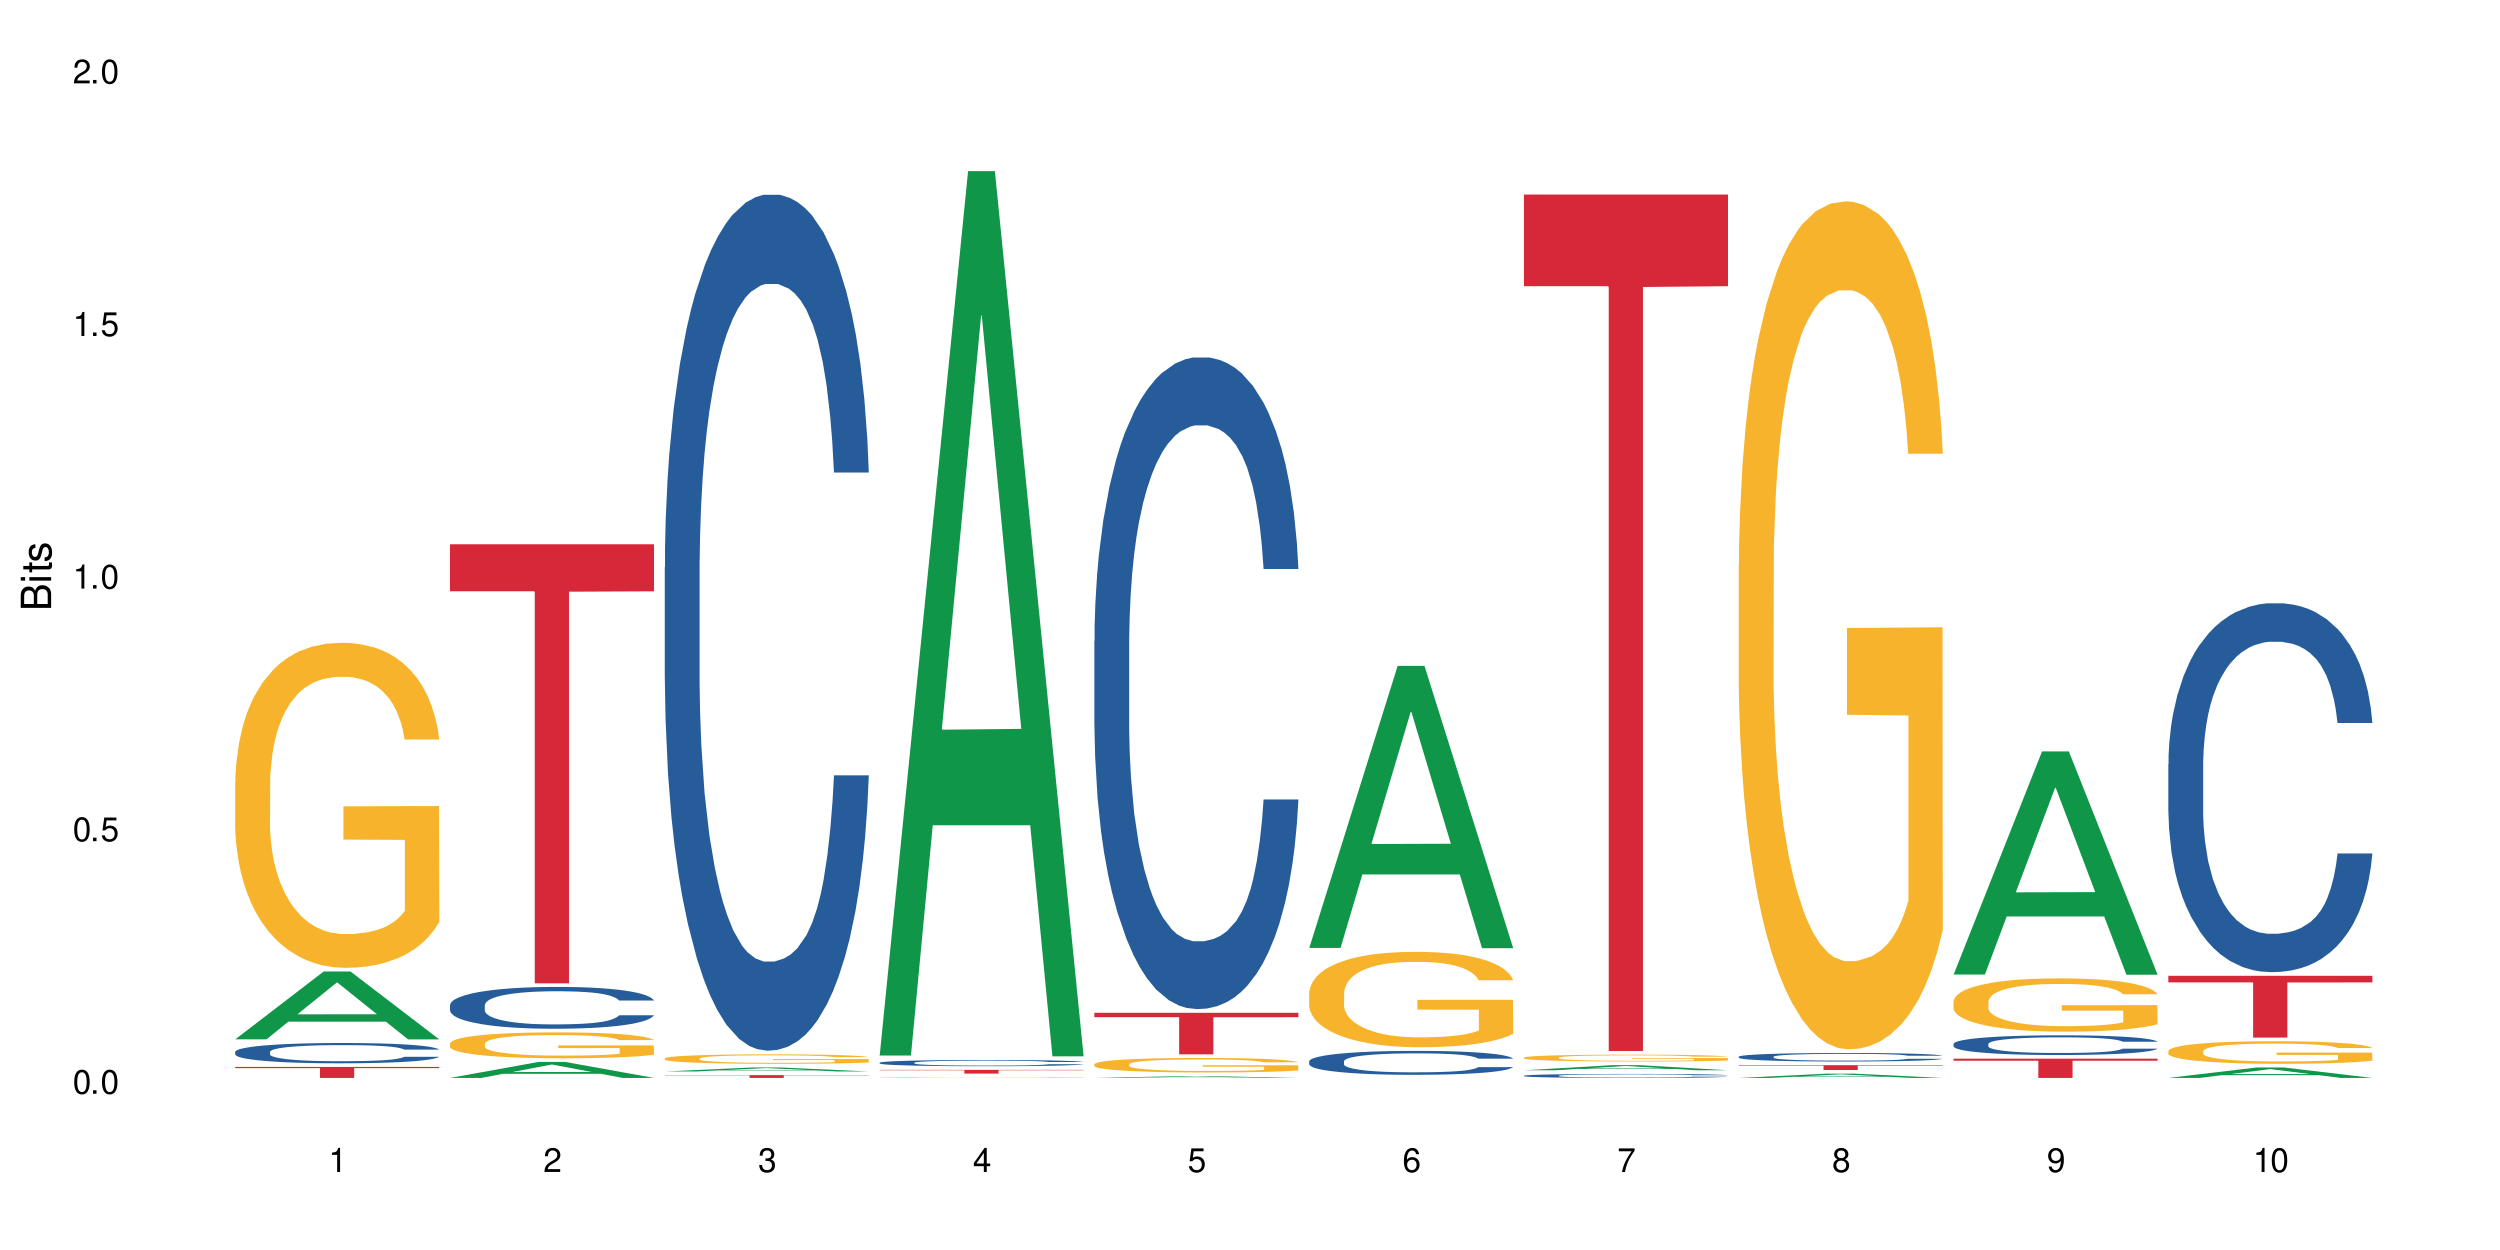 <?xml version="1.0" encoding="UTF-8"?>
<svg xmlns="http://www.w3.org/2000/svg" xmlns:xlink="http://www.w3.org/1999/xlink" width="720" height="360" viewBox="0 0 720 360">
<defs>
<g>
<g id="glyph-0-0">
</g>
<g id="glyph-0-1">
<path d="M 2.641 -6.938 C 2 -6.938 1.422 -6.656 1.078 -6.172 C 0.641 -5.562 0.406 -4.641 0.406 -3.359 C 0.406 -1.016 1.188 0.219 2.641 0.219 C 4.078 0.219 4.859 -1.016 4.859 -3.297 C 4.859 -4.641 4.656 -5.547 4.203 -6.172 C 3.844 -6.656 3.281 -6.938 2.641 -6.938 Z M 2.641 -6.188 C 3.547 -6.188 4 -5.25 4 -3.375 C 4 -1.406 3.562 -0.484 2.625 -0.484 C 1.734 -0.484 1.281 -1.438 1.281 -3.344 C 1.281 -5.25 1.734 -6.188 2.641 -6.188 Z M 2.641 -6.188 "/>
</g>
<g id="glyph-0-2">
<path d="M 1.828 -1 L 0.828 -1 L 0.828 0 L 1.828 0 Z M 1.828 -1 "/>
</g>
<g id="glyph-0-3">
<path d="M 4.562 -6.797 L 1.062 -6.797 L 0.547 -3.094 L 1.328 -3.094 C 1.719 -3.562 2.047 -3.734 2.578 -3.734 C 3.484 -3.734 4.062 -3.109 4.062 -2.094 C 4.062 -1.125 3.484 -0.531 2.578 -0.531 C 1.828 -0.531 1.375 -0.906 1.188 -1.672 L 0.328 -1.672 C 0.453 -1.109 0.547 -0.844 0.75 -0.594 C 1.125 -0.078 1.828 0.219 2.594 0.219 C 3.969 0.219 4.922 -0.781 4.922 -2.219 C 4.922 -3.562 4.031 -4.484 2.719 -4.484 C 2.25 -4.484 1.859 -4.359 1.469 -4.062 L 1.734 -5.969 L 4.562 -5.969 Z M 4.562 -6.797 "/>
</g>
<g id="glyph-0-4">
<path d="M 2.484 -4.938 L 2.484 0 L 3.328 0 L 3.328 -6.938 L 2.766 -6.938 C 2.469 -5.875 2.281 -5.734 0.984 -5.562 L 0.984 -4.938 Z M 2.484 -4.938 "/>
</g>
<g id="glyph-0-5">
<path d="M 4.859 -0.828 L 1.281 -0.828 C 1.359 -1.406 1.672 -1.781 2.5 -2.281 L 3.469 -2.828 C 4.406 -3.344 4.906 -4.062 4.906 -4.906 C 4.906 -5.484 4.672 -6.031 4.266 -6.406 C 3.859 -6.766 3.375 -6.938 2.719 -6.938 C 1.859 -6.938 1.219 -6.625 0.844 -6.031 C 0.609 -5.672 0.5 -5.234 0.484 -4.531 L 1.328 -4.531 C 1.359 -5.016 1.406 -5.281 1.531 -5.516 C 1.75 -5.938 2.188 -6.203 2.703 -6.203 C 3.469 -6.203 4.031 -5.641 4.031 -4.891 C 4.031 -4.344 3.719 -3.859 3.125 -3.516 L 2.234 -3 C 0.812 -2.172 0.406 -1.531 0.328 -0.016 L 4.859 -0.016 Z M 4.859 -0.828 "/>
</g>
<g id="glyph-0-6">
<path d="M 2.125 -3.188 L 2.578 -3.188 C 3.5 -3.188 3.984 -2.766 3.984 -1.922 C 3.984 -1.062 3.469 -0.531 2.594 -0.531 C 1.656 -0.531 1.203 -1 1.156 -2.016 L 0.312 -2.016 C 0.344 -1.453 0.438 -1.094 0.609 -0.781 C 0.953 -0.109 1.625 0.219 2.547 0.219 C 3.953 0.219 4.859 -0.625 4.859 -1.938 C 4.859 -2.828 4.516 -3.297 3.703 -3.594 C 4.344 -3.844 4.656 -4.328 4.656 -5.031 C 4.656 -6.219 3.875 -6.938 2.578 -6.938 C 1.203 -6.938 0.484 -6.172 0.453 -4.703 L 1.297 -4.703 C 1.312 -5.125 1.344 -5.359 1.453 -5.578 C 1.641 -5.969 2.062 -6.203 2.594 -6.203 C 3.344 -6.203 3.797 -5.75 3.797 -5 C 3.797 -4.516 3.609 -4.219 3.25 -4.047 C 3.016 -3.953 2.703 -3.922 2.125 -3.906 Z M 2.125 -3.188 "/>
</g>
<g id="glyph-0-7">
<path d="M 3.141 -1.672 L 3.141 0 L 3.984 0 L 3.984 -1.672 L 4.984 -1.672 L 4.984 -2.438 L 3.984 -2.438 L 3.984 -6.938 L 3.359 -6.938 L 0.266 -2.578 L 0.266 -1.672 Z M 3.141 -2.438 L 1 -2.438 L 3.141 -5.5 Z M 3.141 -2.438 "/>
</g>
<g id="glyph-0-8">
<path d="M 4.781 -5.125 C 4.609 -6.266 3.891 -6.938 2.844 -6.938 C 2.094 -6.938 1.422 -6.578 1.031 -5.953 C 0.594 -5.266 0.406 -4.422 0.406 -3.172 C 0.406 -2 0.578 -1.25 0.984 -0.641 C 1.359 -0.078 1.953 0.219 2.703 0.219 C 3.984 0.219 4.922 -0.75 4.922 -2.094 C 4.922 -3.375 4.062 -4.281 2.844 -4.281 C 2.172 -4.281 1.641 -4.031 1.281 -3.516 C 1.281 -5.234 1.828 -6.188 2.797 -6.188 C 3.391 -6.188 3.797 -5.797 3.938 -5.125 Z M 2.734 -3.531 C 3.547 -3.531 4.062 -2.953 4.062 -2.031 C 4.062 -1.156 3.484 -0.531 2.703 -0.531 C 1.922 -0.531 1.328 -1.188 1.328 -2.078 C 1.328 -2.938 1.906 -3.531 2.734 -3.531 Z M 2.734 -3.531 "/>
</g>
<g id="glyph-0-9">
<path d="M 4.984 -6.797 L 0.438 -6.797 L 0.438 -5.969 L 4.109 -5.969 C 2.5 -3.656 1.828 -2.234 1.328 0 L 2.219 0 C 2.594 -2.172 3.453 -4.047 4.984 -6.094 Z M 4.984 -6.797 "/>
</g>
<g id="glyph-0-10">
<path d="M 3.75 -3.656 C 4.469 -4.094 4.688 -4.438 4.688 -5.078 C 4.688 -6.172 3.844 -6.938 2.641 -6.938 C 1.438 -6.938 0.594 -6.172 0.594 -5.094 C 0.594 -4.438 0.812 -4.094 1.516 -3.656 C 0.734 -3.266 0.359 -2.703 0.359 -1.922 C 0.359 -0.656 1.281 0.219 2.641 0.219 C 3.984 0.219 4.922 -0.656 4.922 -1.922 C 4.922 -2.703 4.531 -3.266 3.75 -3.656 Z M 2.641 -6.188 C 3.359 -6.188 3.812 -5.75 3.812 -5.062 C 3.812 -4.406 3.344 -3.984 2.641 -3.984 C 1.922 -3.984 1.453 -4.406 1.453 -5.078 C 1.453 -5.75 1.922 -6.188 2.641 -6.188 Z M 2.641 -3.266 C 3.484 -3.266 4.062 -2.719 4.062 -1.906 C 4.062 -1.078 3.484 -0.531 2.625 -0.531 C 1.797 -0.531 1.219 -1.094 1.219 -1.906 C 1.219 -2.719 1.781 -3.266 2.641 -3.266 Z M 2.641 -3.266 "/>
</g>
<g id="glyph-0-11">
<path d="M 0.516 -1.578 C 0.672 -0.453 1.406 0.219 2.438 0.219 C 3.188 0.219 3.859 -0.141 4.266 -0.766 C 4.688 -1.453 4.891 -2.297 4.891 -3.547 C 4.891 -4.719 4.703 -5.453 4.312 -6.078 C 3.938 -6.641 3.344 -6.938 2.594 -6.938 C 1.297 -6.938 0.359 -5.969 0.359 -4.625 C 0.359 -3.344 1.234 -2.453 2.453 -2.453 C 3.094 -2.453 3.578 -2.672 4.016 -3.203 C 4 -1.484 3.469 -0.531 2.5 -0.531 C 1.906 -0.531 1.484 -0.906 1.359 -1.578 Z M 2.578 -6.203 C 3.375 -6.203 3.969 -5.531 3.969 -4.641 C 3.969 -3.797 3.391 -3.188 2.547 -3.188 C 1.734 -3.188 1.234 -3.766 1.234 -4.688 C 1.234 -5.562 1.797 -6.203 2.578 -6.203 Z M 2.578 -6.203 "/>
</g>
<g id="glyph-1-0">
</g>
<g id="glyph-1-1">
<path d="M 0 -0.953 L 0 -4.891 C 0 -5.719 -0.234 -6.344 -0.734 -6.797 C -1.188 -7.234 -1.812 -7.469 -2.5 -7.469 C -3.547 -7.469 -4.188 -7 -4.625 -5.875 C -4.984 -6.688 -5.625 -7.094 -6.531 -7.094 C -7.172 -7.094 -7.734 -6.859 -8.141 -6.391 C -8.562 -5.922 -8.75 -5.344 -8.75 -4.5 L -8.75 -0.953 Z M -4.984 -2.062 L -7.766 -2.062 L -7.766 -4.219 C -7.766 -4.844 -7.688 -5.203 -7.453 -5.5 C -7.219 -5.812 -6.859 -5.969 -6.375 -5.969 C -5.891 -5.969 -5.531 -5.812 -5.297 -5.5 C -5.062 -5.203 -4.984 -4.844 -4.984 -4.219 Z M -0.984 -2.062 L -4 -2.062 L -4 -4.781 C -4 -5.766 -3.438 -6.359 -2.484 -6.359 C -1.547 -6.359 -0.984 -5.766 -0.984 -4.781 Z M -0.984 -2.062 "/>
</g>
<g id="glyph-1-2">
<path d="M -6.281 -1.797 L -6.281 -0.797 L 0 -0.797 L 0 -1.797 Z M -8.75 -1.797 L -8.75 -0.797 L -7.484 -0.797 L -7.484 -1.797 Z M -8.75 -1.797 "/>
</g>
<g id="glyph-1-3">
<path d="M -6.281 -3.047 L -6.281 -2.016 L -8.016 -2.016 L -8.016 -1.016 L -6.281 -1.016 L -6.281 -0.172 L -5.469 -0.172 L -5.469 -1.016 L -0.719 -1.016 C -0.078 -1.016 0.281 -1.453 0.281 -2.234 C 0.281 -2.5 0.25 -2.719 0.188 -3.047 L -0.641 -3.047 C -0.609 -2.906 -0.594 -2.766 -0.594 -2.562 C -0.594 -2.141 -0.719 -2.016 -1.156 -2.016 L -5.469 -2.016 L -5.469 -3.047 Z M -6.281 -3.047 "/>
</g>
<g id="glyph-1-4">
<path d="M -4.531 -5.25 C -5.766 -5.25 -6.469 -4.422 -6.469 -2.969 C -6.469 -1.516 -5.719 -0.562 -4.547 -0.562 C -3.562 -0.562 -3.094 -1.062 -2.734 -2.562 L -2.516 -3.484 C -2.344 -4.188 -2.094 -4.469 -1.641 -4.469 C -1.047 -4.469 -0.641 -3.875 -0.641 -3 C -0.641 -2.453 -0.797 -2 -1.062 -1.75 C -1.25 -1.594 -1.422 -1.531 -1.875 -1.469 L -1.875 -0.406 C -0.422 -0.453 0.281 -1.266 0.281 -2.922 C 0.281 -4.5 -0.5 -5.516 -1.719 -5.516 C -2.656 -5.516 -3.172 -4.984 -3.469 -3.734 L -3.703 -2.766 C -3.891 -1.953 -4.156 -1.609 -4.594 -1.609 C -5.188 -1.609 -5.547 -2.125 -5.547 -2.938 C -5.547 -3.75 -5.203 -4.172 -4.531 -4.203 Z M -4.531 -5.25 "/>
</g>
</g>
</defs>
<rect x="-72" y="-36" width="864" height="432" fill="rgb(100%, 100%, 100%)" fill-opacity="1"/>
<path fill-rule="nonzero" fill="rgb(6.275%, 58.824%, 28.235%)" fill-opacity="1" d="M 67.73 299.32 L 67.793 299.305 L 93.223 279.785 L 100.945 279.785 L 126.5 299.34 L 117.52 299.34 L 111.117 294.234 L 83.051 294.234 L 76.773 299.32 L 67.73 299.32 L 85.75 292.125 L 108.543 292.105 L 97.176 282.98 L 97.051 282.961 L 96.926 283.016 L 85.688 292.105 L 85.75 292.125 Z M 67.73 299.32 "/>
<path fill-rule="nonzero" fill="rgb(14.51%, 36.078%, 60%)" fill-opacity="1" d="M 67.73 302.934 L 67.801 302.926 L 67.801 302.797 L 68.02 302.594 L 68.52 302.34 L 69.02 302.164 L 70.312 301.848 L 72.102 301.543 L 73.965 301.309 L 75.328 301.168 L 76.547 301.062 L 79.34 300.863 L 81.133 300.762 L 83.066 300.672 L 85.434 300.582 L 87.152 300.527 L 91.023 300.441 L 93.891 300.406 L 96.113 300.391 L 100.914 300.391 L 103.781 300.41 L 105.859 300.438 L 108.152 300.48 L 110.086 300.527 L 113.457 300.645 L 116.465 300.797 L 117.828 300.879 L 119.977 301.047 L 121.625 301.207 L 122.773 301.344 L 124.062 301.543 L 125.207 301.785 L 126.07 302.055 L 126.5 302.285 L 116.465 302.285 L 115.965 302.07 L 115.391 301.906 L 114.316 301.688 L 113.238 301.531 L 111.734 301.379 L 110.375 301.277 L 108.512 301.176 L 106.863 301.109 L 105.141 301.062 L 103.492 301.031 L 100.34 301 L 96.684 301 L 95.324 301.008 L 92.527 301.051 L 91.023 301.09 L 88.871 301.164 L 87.367 301.234 L 85.578 301.34 L 84.359 301.43 L 82.852 301.57 L 81.777 301.691 L 80.559 301.867 L 79.844 302.004 L 79.199 302.152 L 78.625 302.328 L 78.195 302.516 L 77.906 302.715 L 77.766 302.906 L 77.766 303.734 L 77.906 303.926 L 78.266 304.148 L 79.199 304.477 L 80.559 304.758 L 82.137 304.984 L 83.641 305.145 L 84.5 305.219 L 85.648 305.305 L 87.441 305.41 L 90.02 305.52 L 91.523 305.559 L 93.816 305.602 L 96.184 305.625 L 99.336 305.625 L 102.133 305.602 L 103.996 305.578 L 105.93 305.535 L 108.582 305.441 L 110.23 305.359 L 111.664 305.258 L 112.738 305.156 L 113.457 305.07 L 114.531 304.902 L 115.391 304.723 L 116.035 304.535 L 116.465 304.352 L 126.5 304.352 L 126.07 304.566 L 125.422 304.773 L 124.777 304.93 L 123.777 305.117 L 122.629 305.281 L 120.98 305.469 L 119.617 305.594 L 117.828 305.727 L 116.18 305.828 L 114.387 305.918 L 111.734 306.023 L 110.016 306.078 L 108.152 306.125 L 105.93 306.168 L 103.137 306.207 L 100.125 306.227 L 97.328 306.234 L 94.32 306.223 L 92.098 306.203 L 89.16 306.152 L 85.504 306.059 L 82.852 305.957 L 80.773 305.855 L 78.984 305.746 L 76.977 305.602 L 74.395 305.367 L 72.82 305.188 L 71.746 305.035 L 70.527 304.828 L 69.664 304.641 L 68.664 304.344 L 67.945 303.965 L 67.73 303.668 Z M 67.73 302.934 "/>
<path fill-rule="nonzero" fill="rgb(96.863%, 70.196%, 16.863%)" fill-opacity="1" d="M 67.73 225.215 L 67.801 225.129 L 67.801 223.418 L 68.09 219.57 L 68.805 214.27 L 69.738 209.91 L 70.742 206.488 L 71.387 204.695 L 72.461 202.129 L 73.395 200.25 L 75.758 196.402 L 78.77 192.809 L 80.418 191.27 L 82.281 189.816 L 84.93 188.191 L 86.148 187.594 L 89.875 186.227 L 94.105 185.371 L 98.762 185.113 L 100.914 185.199 L 103.852 185.543 L 107.863 186.484 L 110.16 187.336 L 111.949 188.191 L 113.812 189.305 L 116.105 191.016 L 118.258 193.066 L 119.977 195.117 L 121.695 197.684 L 123.129 200.418 L 124.348 203.41 L 125.422 207.004 L 126.07 209.996 L 126.5 212.988 L 116.535 212.988 L 115.965 209.996 L 115.32 207.688 L 114.242 204.863 L 113.168 202.812 L 112.094 201.188 L 110.086 198.965 L 108.367 197.598 L 106.215 196.402 L 104.137 195.633 L 101.773 195.117 L 100.34 194.945 L 96.543 194.945 L 93.102 195.547 L 91.094 196.23 L 89.66 196.914 L 87.656 198.195 L 86.438 199.223 L 85.719 199.906 L 83.57 202.555 L 82.137 204.949 L 81.348 206.574 L 80.344 209.141 L 79.629 211.449 L 78.84 214.867 L 78.41 217.434 L 77.836 223.246 L 77.766 238.637 L 77.98 241.887 L 78.41 245.391 L 78.984 248.469 L 79.844 251.719 L 80.703 254.199 L 82.207 257.531 L 83.496 259.754 L 84.5 261.211 L 86.438 263.52 L 87.227 264.289 L 89.09 265.828 L 91.023 267.023 L 93.387 268.051 L 95.18 268.562 L 98.047 268.988 L 101.703 268.988 L 106 268.477 L 108.727 267.793 L 110.59 267.109 L 111.809 266.512 L 113.312 265.57 L 114.387 264.715 L 115.391 263.773 L 116.609 262.32 L 116.609 241.887 L 98.906 241.801 L 98.906 232.227 L 126.426 232.141 L 126.5 265.57 L 124.992 267.879 L 123.129 270.102 L 121.34 271.812 L 119.477 273.266 L 116.824 274.891 L 114.672 275.914 L 111.375 277.113 L 108.367 277.883 L 105.215 278.395 L 102.418 278.652 L 99.121 278.738 L 96.184 278.566 L 93.031 278.055 L 90.52 277.367 L 88.227 276.516 L 85.934 275.402 L 83.066 273.605 L 81.203 272.152 L 79.27 270.359 L 77.336 268.219 L 75.613 265.91 L 74.469 264.117 L 73.32 262.062 L 72.102 259.5 L 70.957 256.594 L 70.098 253.941 L 69.309 250.949 L 68.734 248.129 L 68.16 244.281 L 67.875 241.203 L 67.73 238.551 Z M 67.73 225.215 "/>
<path fill-rule="nonzero" fill="rgb(83.922%, 15.686%, 22.353%)" fill-opacity="1" d="M 67.73 307.281 L 126.5 307.281 L 126.5 307.621 L 102.008 307.625 L 102.008 310.449 L 92.152 310.449 L 92.152 307.629 L 92.008 307.621 L 67.73 307.621 Z M 67.73 307.281 "/>
<path fill-rule="nonzero" fill="rgb(6.275%, 58.824%, 28.235%)" fill-opacity="1" d="M 129.594 310.441 L 129.656 310.438 L 155.082 305.84 L 162.805 305.84 L 188.359 310.449 L 179.383 310.449 L 172.977 309.246 L 144.91 309.246 L 138.633 310.441 L 129.594 310.441 L 147.613 308.746 L 170.402 308.742 L 159.039 306.594 L 158.914 306.586 L 158.789 306.602 L 147.547 308.742 L 147.613 308.746 Z M 129.594 310.441 "/>
<path fill-rule="nonzero" fill="rgb(14.51%, 36.078%, 60%)" fill-opacity="1" d="M 129.594 289.477 L 129.664 289.465 L 129.664 289.203 L 129.879 288.785 L 130.379 288.254 L 130.883 287.891 L 132.172 287.242 L 133.965 286.617 L 135.828 286.133 L 137.188 285.848 L 138.406 285.625 L 141.203 285.219 L 142.992 285.012 L 144.93 284.824 L 147.293 284.637 L 149.016 284.527 L 152.883 284.352 L 155.75 284.273 L 157.973 284.238 L 162.773 284.238 L 165.641 284.285 L 167.719 284.34 L 170.012 284.426 L 171.949 284.527 L 175.316 284.77 L 178.324 285.074 L 179.688 285.25 L 181.836 285.594 L 183.484 285.922 L 184.633 286.207 L 185.922 286.617 L 187.07 287.109 L 187.93 287.672 L 188.359 288.145 L 178.324 288.145 L 177.824 287.707 L 177.25 287.363 L 176.176 286.914 L 175.102 286.594 L 173.598 286.273 L 172.234 286.066 L 170.371 285.855 L 168.723 285.727 L 167.004 285.625 L 165.355 285.559 L 162.199 285.492 L 158.547 285.492 L 157.184 285.516 L 154.391 285.605 L 152.883 285.68 L 150.734 285.836 L 149.23 285.977 L 147.438 286.199 L 146.219 286.387 L 144.715 286.672 L 143.641 286.926 L 142.422 287.285 L 141.703 287.562 L 141.059 287.871 L 140.484 288.234 L 140.055 288.617 L 139.77 289.023 L 139.625 289.422 L 139.625 291.125 L 139.77 291.523 L 140.129 291.984 L 141.059 292.656 L 142.422 293.238 L 143.996 293.699 L 145.504 294.031 L 146.363 294.184 L 147.508 294.359 L 149.301 294.582 L 151.879 294.801 L 153.387 294.891 L 155.68 294.977 L 158.043 295.02 L 161.199 295.02 L 163.992 294.977 L 165.855 294.922 L 167.789 294.836 L 170.441 294.648 L 172.09 294.473 L 173.523 294.262 L 174.598 294.055 L 175.316 293.879 L 176.391 293.535 L 177.25 293.16 L 177.895 292.777 L 178.324 292.402 L 188.359 292.402 L 187.93 292.844 L 187.285 293.273 L 186.641 293.59 L 185.637 293.977 L 184.488 294.316 L 182.84 294.703 L 181.48 294.957 L 179.688 295.23 L 178.039 295.438 L 176.246 295.625 L 173.598 295.848 L 171.875 295.957 L 170.012 296.055 L 167.789 296.145 L 164.996 296.219 L 161.984 296.266 L 159.191 296.273 L 156.18 296.254 L 153.957 296.211 L 151.02 296.109 L 147.367 295.914 L 144.715 295.703 L 142.637 295.496 L 140.844 295.273 L 138.836 294.977 L 136.258 294.492 L 134.68 294.117 L 133.605 293.812 L 132.387 293.383 L 131.527 292.996 L 130.523 292.379 L 129.809 291.602 L 129.594 290.996 Z M 129.594 289.477 "/>
<path fill-rule="nonzero" fill="rgb(96.863%, 70.196%, 16.863%)" fill-opacity="1" d="M 129.594 300.523 L 129.664 300.516 L 129.664 300.379 L 129.949 300.07 L 130.668 299.648 L 131.598 299.301 L 132.602 299.027 L 133.246 298.887 L 134.32 298.68 L 135.254 298.531 L 137.617 298.223 L 140.629 297.938 L 142.277 297.816 L 144.141 297.699 L 146.793 297.57 L 148.012 297.523 L 151.738 297.414 L 155.965 297.344 L 160.625 297.324 L 162.773 297.332 L 165.711 297.359 L 169.727 297.434 L 172.02 297.5 L 173.812 297.57 L 175.676 297.66 L 177.969 297.793 L 180.117 297.957 L 181.836 298.121 L 183.559 298.328 L 184.992 298.543 L 186.211 298.785 L 187.285 299.07 L 187.93 299.309 L 188.359 299.547 L 178.398 299.547 L 177.824 299.309 L 177.18 299.125 L 176.105 298.898 L 175.031 298.734 L 173.953 298.605 L 171.949 298.43 L 170.227 298.32 L 168.078 298.223 L 166 298.164 L 163.633 298.121 L 162.199 298.109 L 158.402 298.109 L 154.961 298.156 L 152.957 298.211 L 151.523 298.266 L 149.516 298.367 L 148.297 298.449 L 147.582 298.504 L 145.43 298.715 L 143.996 298.906 L 143.207 299.035 L 142.207 299.238 L 141.488 299.426 L 140.699 299.695 L 140.27 299.902 L 139.695 300.363 L 139.625 301.594 L 139.84 301.852 L 140.27 302.133 L 140.844 302.375 L 141.703 302.637 L 142.562 302.832 L 144.07 303.098 L 145.359 303.277 L 146.363 303.391 L 148.297 303.578 L 149.086 303.637 L 150.949 303.762 L 152.883 303.855 L 155.25 303.938 L 157.039 303.98 L 159.906 304.012 L 163.562 304.012 L 167.863 303.973 L 170.586 303.918 L 172.449 303.863 L 173.668 303.816 L 175.172 303.742 L 176.246 303.672 L 177.25 303.598 L 178.469 303.48 L 178.469 301.852 L 160.766 301.844 L 160.766 301.082 L 188.289 301.074 L 188.359 303.742 L 186.855 303.926 L 184.992 304.102 L 183.199 304.238 L 181.336 304.355 L 178.684 304.484 L 176.535 304.566 L 173.238 304.66 L 170.227 304.723 L 167.074 304.762 L 164.277 304.785 L 160.984 304.789 L 158.043 304.777 L 154.891 304.734 L 152.383 304.68 L 150.09 304.613 L 147.797 304.523 L 144.93 304.383 L 143.066 304.266 L 141.129 304.121 L 139.195 303.953 L 137.477 303.77 L 136.328 303.625 L 135.184 303.461 L 133.965 303.258 L 132.816 303.023 L 131.957 302.812 L 131.168 302.574 L 130.594 302.348 L 130.023 302.043 L 129.734 301.797 L 129.594 301.586 Z M 129.594 300.523 "/>
<path fill-rule="nonzero" fill="rgb(83.922%, 15.686%, 22.353%)" fill-opacity="1" d="M 129.594 156.758 L 188.359 156.758 L 188.359 170.293 L 163.867 170.41 L 163.867 283.191 L 154.012 283.191 L 154.012 170.531 L 153.871 170.293 L 129.594 170.293 Z M 129.594 156.758 "/>
<path fill-rule="nonzero" fill="rgb(6.275%, 58.824%, 28.235%)" fill-opacity="1" d="M 191.453 308.586 L 191.516 308.586 L 216.945 307.422 L 224.668 307.422 L 250.219 308.586 L 241.242 308.586 L 234.84 308.281 L 206.773 308.281 L 200.492 308.586 L 191.453 308.586 L 209.473 308.156 L 232.266 308.156 L 220.898 307.613 L 220.773 307.609 L 220.648 307.613 L 209.41 308.156 L 209.473 308.156 Z M 191.453 308.586 "/>
<path fill-rule="nonzero" fill="rgb(14.51%, 36.078%, 60%)" fill-opacity="1" d="M 191.453 163.355 L 191.523 163.133 L 191.523 157.723 L 191.738 149.16 L 192.242 138.348 L 192.742 130.91 L 194.031 117.617 L 195.824 104.773 L 197.688 94.859 L 199.051 89.004 L 200.27 84.496 L 203.062 76.16 L 204.855 71.879 L 206.789 68.047 L 209.156 64.219 L 210.875 61.965 L 214.746 58.359 L 217.613 56.781 L 219.832 56.105 L 224.637 56.105 L 227.5 57.008 L 229.582 58.133 L 231.875 59.938 L 233.809 61.965 L 237.176 66.922 L 240.188 73.23 L 241.547 76.836 L 243.699 83.82 L 245.348 90.578 L 246.492 96.438 L 247.785 104.773 L 248.93 114.914 L 249.789 126.406 L 250.219 136.094 L 240.188 136.094 L 239.684 127.082 L 239.113 120.098 L 238.035 110.859 L 236.961 104.324 L 235.457 97.789 L 234.094 93.508 L 232.23 89.227 L 230.582 86.523 L 228.863 84.496 L 227.215 83.145 L 224.062 81.793 L 220.406 81.793 L 219.043 82.242 L 216.25 84.047 L 214.746 85.621 L 212.594 88.777 L 211.09 91.707 L 209.297 96.211 L 208.078 100.043 L 206.574 105.902 L 205.5 111.082 L 204.281 118.52 L 203.566 124.152 L 202.918 130.461 L 202.348 137.895 L 201.918 145.781 L 201.629 154.117 L 201.484 162.23 L 201.484 197.152 L 201.629 205.266 L 201.988 214.727 L 202.918 228.473 L 204.281 240.414 L 205.859 249.879 L 207.363 256.637 L 208.223 259.793 L 209.371 263.395 L 211.16 267.902 L 213.742 272.41 L 215.246 274.211 L 217.539 276.016 L 219.906 276.914 L 223.059 276.914 L 225.852 276.016 L 227.715 274.887 L 229.652 273.086 L 232.305 269.254 L 233.953 265.648 L 235.387 261.367 L 236.461 257.086 L 237.176 253.484 L 238.254 246.496 L 239.113 238.836 L 239.758 230.949 L 240.188 223.289 L 250.219 223.289 L 249.789 232.305 L 249.145 241.09 L 248.5 247.625 L 247.496 255.512 L 246.352 262.496 L 244.703 270.383 L 243.34 275.562 L 241.547 281.195 L 239.898 285.477 L 238.109 289.309 L 235.457 293.812 L 233.738 296.066 L 231.875 298.094 L 229.652 299.898 L 226.855 301.477 L 223.848 302.375 L 221.051 302.602 L 218.043 302.152 L 215.82 301.25 L 212.883 299.223 L 209.227 295.164 L 206.574 290.887 L 204.496 286.605 L 202.703 282.098 L 200.699 276.016 L 198.117 266.102 L 196.543 258.438 L 195.465 252.129 L 194.246 243.344 L 193.387 235.457 L 192.383 222.84 L 191.668 206.844 L 191.453 194.449 Z M 191.453 163.355 "/>
<path fill-rule="nonzero" fill="rgb(96.863%, 70.196%, 16.863%)" fill-opacity="1" d="M 191.453 304.816 L 191.523 304.812 L 191.523 304.766 L 191.812 304.652 L 192.527 304.496 L 193.461 304.371 L 194.461 304.273 L 195.109 304.219 L 196.184 304.145 L 197.113 304.09 L 199.48 303.977 L 202.488 303.875 L 204.137 303.828 L 206 303.785 L 208.652 303.738 L 209.871 303.723 L 213.598 303.684 L 217.828 303.656 L 222.484 303.648 L 224.637 303.652 L 227.574 303.664 L 231.586 303.691 L 233.879 303.715 L 235.672 303.738 L 237.535 303.773 L 239.828 303.82 L 241.98 303.883 L 243.699 303.941 L 245.418 304.016 L 246.852 304.094 L 248.07 304.184 L 249.145 304.285 L 249.789 304.375 L 250.219 304.461 L 240.258 304.461 L 239.684 304.375 L 239.039 304.305 L 237.965 304.223 L 236.891 304.164 L 235.816 304.117 L 233.809 304.055 L 232.09 304.012 L 229.938 303.977 L 227.859 303.957 L 225.496 303.941 L 224.062 303.938 L 220.262 303.938 L 216.824 303.953 L 214.816 303.973 L 213.383 303.992 L 211.375 304.031 L 210.156 304.059 L 209.441 304.082 L 207.293 304.156 L 205.859 304.227 L 205.07 304.273 L 204.066 304.348 L 203.348 304.414 L 202.562 304.516 L 202.133 304.59 L 201.559 304.758 L 201.484 305.207 L 201.703 305.301 L 202.133 305.402 L 202.703 305.492 L 203.566 305.586 L 204.426 305.66 L 205.93 305.754 L 207.219 305.82 L 208.223 305.863 L 210.156 305.93 L 210.945 305.953 L 212.809 305.996 L 214.746 306.031 L 217.109 306.062 L 218.902 306.078 L 221.77 306.09 L 225.422 306.09 L 229.723 306.074 L 232.445 306.055 L 234.309 306.035 L 235.527 306.016 L 237.035 305.988 L 238.109 305.965 L 239.113 305.938 L 240.332 305.895 L 240.332 305.301 L 222.629 305.297 L 222.629 305.02 L 250.148 305.016 L 250.219 305.988 L 248.715 306.055 L 246.852 306.121 L 245.059 306.172 L 243.195 306.215 L 240.547 306.262 L 238.395 306.289 L 235.098 306.324 L 232.09 306.348 L 228.934 306.363 L 226.141 306.371 L 222.844 306.371 L 219.906 306.367 L 216.75 306.352 L 214.242 306.332 L 211.949 306.309 L 209.656 306.273 L 206.789 306.223 L 204.926 306.18 L 202.992 306.129 L 201.055 306.066 L 199.336 306 L 198.191 305.945 L 197.043 305.887 L 195.824 305.812 L 194.68 305.727 L 193.816 305.652 L 193.031 305.562 L 192.457 305.48 L 191.883 305.371 L 191.598 305.281 L 191.453 305.203 Z M 191.453 304.816 "/>
<path fill-rule="nonzero" fill="rgb(83.922%, 15.686%, 22.353%)" fill-opacity="1" d="M 191.453 309.637 L 250.219 309.637 L 250.219 309.723 L 225.727 309.723 L 225.727 310.449 L 215.875 310.449 L 215.875 309.727 L 215.73 309.723 L 191.453 309.723 Z M 191.453 309.637 "/>
<path fill-rule="nonzero" fill="rgb(6.275%, 58.824%, 28.235%)" fill-opacity="1" d="M 253.312 303.988 L 253.375 303.746 L 278.805 49.293 L 286.527 49.293 L 312.082 304.227 L 303.102 304.227 L 296.699 237.68 L 268.633 237.68 L 262.355 303.988 L 253.312 303.988 L 271.332 210.152 L 294.125 209.914 L 282.762 90.945 L 282.633 90.707 L 282.508 91.422 L 271.27 209.914 L 271.332 210.152 Z M 253.312 303.988 "/>
<path fill-rule="nonzero" fill="rgb(14.51%, 36.078%, 60%)" fill-opacity="1" d="M 253.312 306.059 L 253.387 306.055 L 253.387 306.016 L 253.602 305.953 L 254.102 305.875 L 254.605 305.82 L 255.895 305.723 L 257.684 305.629 L 259.547 305.559 L 260.91 305.516 L 262.129 305.48 L 264.922 305.422 L 266.715 305.391 L 268.652 305.363 L 271.016 305.332 L 272.734 305.316 L 276.605 305.293 L 279.473 305.281 L 281.695 305.273 L 286.496 305.273 L 289.363 305.281 L 291.441 305.289 L 293.734 305.301 L 295.668 305.316 L 299.039 305.355 L 302.047 305.398 L 303.41 305.426 L 305.559 305.477 L 307.207 305.527 L 308.355 305.57 L 309.645 305.629 L 310.793 305.703 L 311.652 305.789 L 312.082 305.859 L 302.047 305.859 L 301.547 305.793 L 300.973 305.742 L 299.898 305.676 L 298.824 305.625 L 297.316 305.578 L 295.957 305.547 L 294.094 305.516 L 292.445 305.496 L 290.723 305.48 L 289.074 305.473 L 285.922 305.461 L 282.266 305.461 L 280.906 305.465 L 278.109 305.48 L 276.605 305.488 L 274.457 305.512 L 272.949 305.535 L 271.16 305.566 L 269.941 305.594 L 268.434 305.637 L 267.359 305.676 L 266.141 305.73 L 265.426 305.77 L 264.781 305.816 L 264.207 305.871 L 263.777 305.93 L 263.492 305.988 L 263.348 306.051 L 263.348 306.305 L 263.492 306.363 L 263.848 306.434 L 264.781 306.531 L 266.141 306.621 L 267.719 306.688 L 269.223 306.738 L 270.082 306.762 L 271.23 306.789 L 273.023 306.82 L 275.602 306.852 L 277.105 306.867 L 279.402 306.879 L 281.766 306.887 L 284.918 306.887 L 287.715 306.879 L 289.578 306.871 L 291.512 306.859 L 294.164 306.832 L 295.812 306.805 L 297.246 306.773 L 298.32 306.742 L 299.039 306.715 L 300.113 306.664 L 300.973 306.609 L 301.617 306.551 L 302.047 306.496 L 312.082 306.496 L 311.652 306.562 L 311.008 306.625 L 310.363 306.672 L 309.359 306.73 L 308.211 306.781 L 306.562 306.84 L 305.203 306.875 L 303.41 306.918 L 301.762 306.949 L 299.969 306.977 L 297.316 307.008 L 295.598 307.027 L 293.734 307.039 L 291.512 307.055 L 288.719 307.066 L 285.707 307.07 L 282.914 307.074 L 279.902 307.07 L 277.68 307.062 L 274.742 307.051 L 271.086 307.02 L 268.434 306.988 L 266.355 306.957 L 264.566 306.926 L 262.559 306.879 L 259.98 306.809 L 258.402 306.75 L 257.328 306.707 L 256.109 306.641 L 255.25 306.582 L 254.246 306.492 L 253.527 306.375 L 253.312 306.285 Z M 253.312 306.059 "/>
<path fill-rule="nonzero" fill="rgb(96.863%, 70.196%, 16.863%)" fill-opacity="1" d="M 253.312 310.332 L 253.387 310.332 L 253.387 310.328 L 253.672 310.32 L 254.387 310.309 L 255.32 310.301 L 256.324 310.293 L 256.969 310.289 L 258.043 310.281 L 258.977 310.277 L 261.34 310.27 L 264.352 310.262 L 266 310.258 L 267.863 310.254 L 270.516 310.254 L 271.73 310.25 L 275.461 310.246 L 289.434 310.246 L 293.449 310.25 L 295.742 310.25 L 297.531 310.254 L 299.395 310.254 L 301.691 310.258 L 303.84 310.262 L 305.559 310.266 L 307.281 310.273 L 308.715 310.277 L 309.93 310.285 L 311.008 310.293 L 311.652 310.301 L 312.082 310.305 L 302.121 310.305 L 301.547 310.301 L 300.902 310.293 L 299.824 310.289 L 297.676 310.281 L 295.668 310.273 L 293.949 310.273 L 291.801 310.27 L 289.723 310.27 L 287.355 310.266 L 282.125 310.266 L 278.684 310.27 L 275.242 310.27 L 273.238 310.273 L 272.02 310.277 L 271.301 310.277 L 269.152 310.281 L 267.719 310.289 L 266.93 310.293 L 265.926 310.297 L 265.211 310.301 L 264.422 310.309 L 263.992 310.316 L 263.418 310.328 L 263.348 310.359 L 263.562 310.367 L 263.992 310.375 L 264.566 310.383 L 265.426 310.391 L 266.285 310.395 L 267.789 310.402 L 269.082 310.406 L 270.082 310.41 L 272.02 310.414 L 272.809 310.418 L 274.672 310.418 L 276.605 310.422 L 278.973 310.426 L 294.309 310.426 L 296.172 310.422 L 297.391 310.422 L 298.895 310.418 L 299.969 310.418 L 300.973 310.414 L 302.191 310.41 L 302.191 310.367 L 284.488 310.367 L 284.488 310.348 L 312.008 310.348 L 312.082 310.418 L 310.578 310.426 L 308.715 310.43 L 306.922 310.434 L 305.059 310.438 L 302.406 310.438 L 300.258 310.441 L 296.961 310.445 L 290.797 310.445 L 288 310.449 L 284.703 310.449 L 281.766 310.445 L 276.105 310.445 L 273.812 310.441 L 271.516 310.441 L 268.652 310.438 L 266.789 310.434 L 264.852 310.43 L 262.918 310.426 L 261.195 310.418 L 260.051 310.414 L 258.902 310.41 L 257.684 310.406 L 256.539 310.398 L 255.68 310.395 L 254.891 310.387 L 254.316 310.383 L 253.742 310.375 L 253.457 310.367 L 253.312 310.359 Z M 253.312 310.332 "/>
<path fill-rule="nonzero" fill="rgb(83.922%, 15.686%, 22.353%)" fill-opacity="1" d="M 253.312 308.121 L 312.082 308.121 L 312.082 308.238 L 287.59 308.238 L 287.59 309.195 L 277.734 309.195 L 277.734 308.238 L 253.312 308.238 Z M 253.312 308.121 "/>
<path fill-rule="nonzero" fill="rgb(6.275%, 58.824%, 28.235%)" fill-opacity="1" d="M 315.176 310.445 L 315.238 310.445 L 340.664 309.922 L 348.387 309.922 L 373.941 310.449 L 364.965 310.449 L 358.559 310.309 L 330.496 310.309 L 324.215 310.445 L 315.176 310.445 L 333.195 310.254 L 355.984 310.254 L 344.621 310.008 L 344.371 310.008 L 333.133 310.254 L 333.195 310.254 Z M 315.176 310.445 "/>
<path fill-rule="nonzero" fill="rgb(14.51%, 36.078%, 60%)" fill-opacity="1" d="M 315.176 184.621 L 315.246 184.449 L 315.246 180.332 L 315.461 173.812 L 315.961 165.578 L 316.465 159.918 L 317.754 149.797 L 319.547 140.02 L 321.41 132.473 L 322.77 128.012 L 323.988 124.582 L 326.785 118.234 L 328.578 114.973 L 330.512 112.059 L 332.875 109.141 L 334.598 107.426 L 338.465 104.684 L 341.332 103.48 L 343.555 102.965 L 348.355 102.965 L 351.223 103.652 L 353.301 104.512 L 355.594 105.883 L 357.531 107.426 L 360.898 111.199 L 363.91 116.004 L 365.27 118.75 L 367.422 124.066 L 369.07 129.211 L 370.215 133.672 L 371.504 140.02 L 372.652 147.738 L 373.512 156.488 L 373.941 163.863 L 363.91 163.863 L 363.406 157.004 L 362.832 151.684 L 361.758 144.652 L 360.684 139.676 L 359.18 134.703 L 357.816 131.441 L 355.953 128.184 L 354.305 126.125 L 352.586 124.582 L 350.938 123.551 L 347.785 122.523 L 344.129 122.523 L 342.766 122.867 L 339.973 124.238 L 338.465 125.438 L 336.316 127.84 L 334.812 130.07 L 333.02 133.5 L 331.801 136.418 L 330.297 140.879 L 329.223 144.824 L 328.004 150.484 L 327.285 154.773 L 326.641 159.574 L 326.066 165.234 L 325.637 171.238 L 325.352 177.586 L 325.207 183.762 L 325.207 210.352 L 325.352 216.527 L 325.711 223.73 L 326.641 234.195 L 328.004 243.289 L 329.578 250.492 L 331.086 255.637 L 331.945 258.039 L 333.09 260.785 L 334.883 264.215 L 337.465 267.645 L 338.969 269.02 L 341.262 270.391 L 343.625 271.078 L 346.781 271.078 L 349.574 270.391 L 351.438 269.531 L 353.375 268.16 L 356.023 265.246 L 357.672 262.5 L 359.105 259.242 L 360.184 255.98 L 360.898 253.238 L 361.973 247.918 L 362.832 242.086 L 363.48 236.082 L 363.91 230.25 L 373.941 230.25 L 373.512 237.113 L 372.867 243.801 L 372.223 248.777 L 371.219 254.781 L 370.07 260.098 L 368.422 266.102 L 367.062 270.047 L 365.27 274.336 L 363.621 277.594 L 361.832 280.512 L 359.18 283.941 L 357.457 285.656 L 355.594 287.203 L 353.375 288.574 L 350.578 289.773 L 347.57 290.461 L 344.773 290.633 L 341.762 290.289 L 339.543 289.602 L 336.602 288.059 L 332.949 284.973 L 330.297 281.711 L 328.219 278.453 L 326.426 275.023 L 324.418 270.391 L 321.84 262.844 L 320.262 257.012 L 319.188 252.207 L 317.969 245.516 L 317.109 239.512 L 316.105 229.906 L 315.391 217.727 L 315.176 208.293 Z M 315.176 184.621 "/>
<path fill-rule="nonzero" fill="rgb(96.863%, 70.196%, 16.863%)" fill-opacity="1" d="M 315.176 306.484 L 315.246 306.48 L 315.246 306.402 L 315.531 306.23 L 316.25 305.996 L 317.18 305.801 L 318.184 305.648 L 318.828 305.566 L 319.906 305.453 L 320.836 305.371 L 323.203 305.199 L 326.211 305.039 L 327.859 304.969 L 329.723 304.902 L 332.375 304.832 L 333.594 304.805 L 337.32 304.742 L 341.547 304.707 L 346.207 304.695 L 348.355 304.699 L 351.297 304.715 L 355.309 304.754 L 357.602 304.793 L 359.395 304.832 L 361.258 304.883 L 363.551 304.957 L 365.699 305.051 L 367.422 305.141 L 369.141 305.254 L 370.574 305.379 L 371.793 305.512 L 372.867 305.672 L 373.512 305.805 L 373.941 305.938 L 363.98 305.938 L 363.406 305.805 L 362.762 305.703 L 361.688 305.574 L 360.613 305.484 L 359.535 305.41 L 357.531 305.312 L 355.809 305.25 L 353.66 305.199 L 351.582 305.164 L 349.215 305.141 L 347.785 305.133 L 343.984 305.133 L 340.547 305.16 L 338.539 305.191 L 337.105 305.219 L 335.098 305.277 L 333.879 305.324 L 333.164 305.355 L 331.012 305.473 L 329.578 305.578 L 328.793 305.652 L 327.789 305.766 L 327.07 305.871 L 326.281 306.023 L 325.852 306.137 L 325.281 306.395 L 325.207 307.082 L 325.422 307.227 L 325.852 307.383 L 326.426 307.523 L 327.285 307.668 L 328.145 307.777 L 329.652 307.926 L 330.941 308.023 L 331.945 308.09 L 333.879 308.191 L 334.668 308.227 L 336.531 308.297 L 338.465 308.348 L 340.832 308.395 L 342.625 308.418 L 345.488 308.438 L 349.145 308.438 L 353.445 308.414 L 356.168 308.383 L 358.031 308.352 L 359.25 308.328 L 360.754 308.285 L 361.832 308.246 L 362.832 308.203 L 364.051 308.141 L 364.051 307.227 L 346.352 307.223 L 346.352 306.797 L 373.871 306.793 L 373.941 308.285 L 372.438 308.387 L 370.574 308.488 L 368.781 308.562 L 366.918 308.629 L 364.266 308.699 L 362.117 308.746 L 358.82 308.801 L 355.809 308.836 L 352.656 308.855 L 349.863 308.867 L 346.566 308.871 L 343.625 308.863 L 340.473 308.84 L 337.965 308.812 L 335.672 308.773 L 333.379 308.723 L 330.512 308.645 L 328.648 308.578 L 326.715 308.5 L 324.777 308.402 L 323.059 308.301 L 321.91 308.219 L 320.766 308.129 L 319.547 308.016 L 318.398 307.883 L 317.539 307.766 L 316.75 307.633 L 316.18 307.508 L 315.605 307.336 L 315.316 307.195 L 315.176 307.078 Z M 315.176 306.484 "/>
<path fill-rule="nonzero" fill="rgb(83.922%, 15.686%, 22.353%)" fill-opacity="1" d="M 315.176 291.68 L 373.941 291.68 L 373.941 292.961 L 349.449 292.973 L 349.449 303.645 L 339.594 303.645 L 339.594 292.984 L 339.453 292.961 L 315.176 292.961 Z M 315.176 291.68 "/>
<path fill-rule="nonzero" fill="rgb(6.275%, 58.824%, 28.235%)" fill-opacity="1" d="M 377.035 273.004 L 377.098 272.93 L 402.527 191.766 L 410.25 191.766 L 435.805 273.082 L 426.824 273.082 L 420.422 251.855 L 392.355 251.855 L 386.078 273.004 L 377.035 273.004 L 395.055 243.074 L 417.848 242.996 L 406.48 205.051 L 406.355 204.973 L 406.23 205.203 L 394.992 242.996 L 395.055 243.074 Z M 377.035 273.004 "/>
<path fill-rule="nonzero" fill="rgb(14.51%, 36.078%, 60%)" fill-opacity="1" d="M 377.035 305.656 L 377.105 305.648 L 377.105 305.496 L 377.32 305.258 L 377.824 304.957 L 378.324 304.75 L 379.617 304.379 L 381.406 304.02 L 383.27 303.742 L 384.633 303.578 L 385.852 303.453 L 388.645 303.219 L 390.438 303.102 L 392.371 302.992 L 394.738 302.887 L 396.457 302.824 L 400.328 302.723 L 403.195 302.68 L 405.414 302.66 L 410.219 302.66 L 413.086 302.684 L 415.164 302.715 L 417.457 302.766 L 419.391 302.824 L 422.758 302.961 L 425.77 303.137 L 427.133 303.238 L 429.281 303.434 L 430.93 303.621 L 432.078 303.785 L 433.367 304.02 L 434.512 304.301 L 435.375 304.621 L 435.805 304.895 L 425.77 304.895 L 425.27 304.641 L 424.695 304.445 L 423.621 304.188 L 422.543 304.008 L 421.039 303.824 L 419.68 303.703 L 417.816 303.586 L 416.168 303.508 L 414.445 303.453 L 412.797 303.414 L 409.645 303.375 L 405.988 303.375 L 404.629 303.391 L 401.832 303.441 L 400.328 303.484 L 398.176 303.57 L 396.672 303.652 L 394.879 303.781 L 393.664 303.887 L 392.156 304.051 L 391.082 304.195 L 389.863 304.402 L 389.148 304.559 L 388.504 304.734 L 387.93 304.945 L 387.5 305.164 L 387.211 305.395 L 387.07 305.621 L 387.07 306.598 L 387.211 306.824 L 387.57 307.09 L 388.504 307.473 L 389.863 307.805 L 391.441 308.07 L 392.945 308.258 L 393.805 308.348 L 394.953 308.449 L 396.742 308.574 L 399.324 308.699 L 400.828 308.75 L 403.121 308.801 L 405.488 308.824 L 408.641 308.824 L 411.438 308.801 L 413.301 308.77 L 415.234 308.719 L 417.887 308.613 L 419.535 308.512 L 420.969 308.391 L 422.043 308.273 L 422.758 308.172 L 423.836 307.977 L 424.695 307.762 L 425.34 307.543 L 425.77 307.328 L 435.805 307.328 L 435.375 307.578 L 434.727 307.824 L 434.082 308.008 L 433.078 308.227 L 431.934 308.422 L 430.285 308.645 L 428.922 308.789 L 427.133 308.945 L 425.484 309.066 L 423.691 309.172 L 421.039 309.297 L 419.32 309.359 L 417.457 309.418 L 415.234 309.469 L 412.438 309.512 L 409.43 309.535 L 406.633 309.543 L 403.625 309.531 L 401.402 309.504 L 398.465 309.449 L 394.809 309.336 L 392.156 309.215 L 390.078 309.098 L 388.289 308.969 L 386.281 308.801 L 383.699 308.523 L 382.125 308.309 L 381.047 308.133 L 379.832 307.887 L 378.969 307.668 L 377.969 307.316 L 377.25 306.867 L 377.035 306.523 Z M 377.035 305.656 "/>
<path fill-rule="nonzero" fill="rgb(96.863%, 70.196%, 16.863%)" fill-opacity="1" d="M 377.035 285.898 L 377.105 285.875 L 377.105 285.371 L 377.395 284.242 L 378.109 282.688 L 379.043 281.406 L 380.047 280.402 L 380.691 279.875 L 381.766 279.125 L 382.695 278.57 L 385.062 277.441 L 388.07 276.387 L 389.719 275.938 L 391.582 275.512 L 394.234 275.031 L 395.453 274.855 L 399.18 274.457 L 403.41 274.203 L 408.066 274.129 L 410.219 274.156 L 413.156 274.254 L 417.168 274.531 L 419.461 274.781 L 421.254 275.031 L 423.117 275.359 L 425.41 275.859 L 427.562 276.465 L 429.281 277.066 L 431 277.82 L 432.434 278.621 L 433.652 279.5 L 434.727 280.555 L 435.375 281.434 L 435.805 282.312 L 425.84 282.312 L 425.27 281.434 L 424.621 280.754 L 423.547 279.926 L 422.473 279.324 L 421.398 278.848 L 419.391 278.195 L 417.672 277.793 L 415.52 277.441 L 413.441 277.215 L 411.078 277.066 L 409.645 277.016 L 405.848 277.016 L 402.406 277.191 L 400.398 277.391 L 398.965 277.594 L 396.961 277.969 L 395.742 278.27 L 395.023 278.473 L 392.875 279.25 L 391.441 279.953 L 390.652 280.43 L 389.648 281.184 L 388.934 281.859 L 388.145 282.863 L 387.715 283.617 L 387.141 285.324 L 387.07 289.84 L 387.285 290.793 L 387.715 291.824 L 388.289 292.727 L 389.148 293.68 L 390.008 294.406 L 391.512 295.387 L 392.801 296.039 L 393.805 296.465 L 395.742 297.145 L 396.527 297.371 L 398.391 297.82 L 400.328 298.172 L 402.691 298.473 L 404.484 298.625 L 407.352 298.75 L 411.008 298.75 L 415.305 298.598 L 418.031 298.398 L 419.895 298.199 L 421.109 298.023 L 422.617 297.746 L 423.691 297.496 L 424.695 297.219 L 425.914 296.793 L 425.914 290.793 L 408.211 290.77 L 408.211 287.957 L 435.73 287.934 L 435.805 297.746 L 434.297 298.422 L 432.434 299.074 L 430.645 299.578 L 428.781 300.004 L 426.129 300.48 L 423.977 300.781 L 420.68 301.133 L 417.672 301.359 L 414.52 301.512 L 411.723 301.586 L 408.426 301.609 L 405.488 301.559 L 402.336 301.41 L 399.824 301.207 L 397.531 300.957 L 395.238 300.633 L 392.371 300.105 L 390.508 299.68 L 388.574 299.152 L 386.641 298.523 L 384.918 297.848 L 383.773 297.32 L 382.625 296.715 L 381.406 295.965 L 380.262 295.109 L 379.398 294.332 L 378.613 293.453 L 378.039 292.625 L 377.465 291.496 L 377.18 290.594 L 377.035 289.816 Z M 377.035 285.898 "/>
<path fill-rule="nonzero" fill="rgb(6.275%, 58.824%, 28.235%)" fill-opacity="1" d="M 438.895 308.242 L 438.957 308.242 L 464.387 306.758 L 472.109 306.758 L 497.664 308.246 L 488.688 308.246 L 482.281 307.855 L 454.215 307.855 L 447.938 308.242 L 438.895 308.242 L 456.914 307.695 L 479.707 307.695 L 468.344 307.004 L 468.219 307 L 468.09 307.004 L 456.852 307.695 L 456.914 307.695 Z M 438.895 308.242 "/>
<path fill-rule="nonzero" fill="rgb(14.51%, 36.078%, 60%)" fill-opacity="1" d="M 438.895 309.797 L 438.969 309.793 L 438.969 309.77 L 439.184 309.73 L 439.684 309.68 L 440.188 309.645 L 441.477 309.582 L 443.27 309.523 L 445.133 309.477 L 446.492 309.449 L 447.711 309.426 L 450.508 309.387 L 452.297 309.367 L 454.234 309.352 L 456.598 309.332 L 458.316 309.32 L 462.188 309.305 L 465.055 309.297 L 467.277 309.293 L 472.078 309.293 L 474.945 309.297 L 477.023 309.305 L 479.316 309.312 L 481.254 309.32 L 484.621 309.344 L 487.629 309.375 L 488.992 309.391 L 491.141 309.422 L 492.789 309.457 L 493.938 309.484 L 495.227 309.523 L 496.375 309.57 L 497.234 309.621 L 497.664 309.668 L 487.629 309.668 L 487.129 309.625 L 486.555 309.594 L 485.48 309.551 L 484.406 309.52 L 482.898 309.488 L 481.539 309.469 L 479.676 309.449 L 478.027 309.438 L 476.309 309.426 L 474.66 309.422 L 471.504 309.414 L 467.852 309.414 L 466.488 309.418 L 463.691 309.426 L 462.188 309.434 L 460.039 309.445 L 458.535 309.461 L 456.742 309.48 L 455.523 309.5 L 454.02 309.527 L 452.941 309.551 L 451.727 309.586 L 451.008 309.613 L 450.363 309.641 L 449.789 309.676 L 449.359 309.715 L 449.074 309.754 L 448.93 309.789 L 448.93 309.953 L 449.074 309.992 L 449.43 310.035 L 450.363 310.102 L 451.727 310.156 L 453.301 310.199 L 454.805 310.23 L 455.668 310.246 L 456.812 310.266 L 458.605 310.285 L 461.184 310.305 L 462.691 310.316 L 464.984 310.324 L 467.348 310.328 L 470.5 310.328 L 473.297 310.324 L 475.16 310.316 L 477.094 310.309 L 479.746 310.293 L 481.395 310.273 L 482.828 310.254 L 483.902 310.234 L 484.621 310.219 L 485.695 310.184 L 486.555 310.148 L 487.199 310.113 L 487.629 310.078 L 497.664 310.078 L 497.234 310.117 L 496.59 310.16 L 495.945 310.191 L 494.941 310.227 L 493.793 310.262 L 492.145 310.297 L 490.785 310.32 L 488.992 310.348 L 487.344 310.367 L 485.551 310.387 L 482.898 310.406 L 481.18 310.418 L 479.316 310.426 L 477.094 310.434 L 474.301 310.441 L 471.289 310.445 L 468.496 310.449 L 465.484 310.445 L 463.262 310.441 L 460.324 310.434 L 456.668 310.414 L 454.02 310.395 L 451.941 310.371 L 450.148 310.352 L 448.141 310.324 L 445.562 310.277 L 443.984 310.242 L 442.91 310.211 L 441.691 310.172 L 440.832 310.133 L 439.828 310.074 L 439.109 310 L 438.895 309.941 Z M 438.895 309.797 "/>
<path fill-rule="nonzero" fill="rgb(96.863%, 70.196%, 16.863%)" fill-opacity="1" d="M 438.895 304.582 L 438.969 304.582 L 438.969 304.547 L 439.254 304.465 L 439.973 304.352 L 440.902 304.262 L 441.906 304.191 L 442.551 304.152 L 443.625 304.098 L 444.559 304.059 L 446.922 303.977 L 449.934 303.902 L 451.582 303.871 L 453.445 303.84 L 456.098 303.805 L 457.316 303.793 L 461.043 303.762 L 465.27 303.746 L 469.93 303.738 L 472.078 303.742 L 475.016 303.75 L 479.031 303.77 L 481.324 303.785 L 483.117 303.805 L 484.98 303.828 L 487.273 303.863 L 489.422 303.906 L 491.141 303.949 L 492.863 304.004 L 494.297 304.062 L 495.516 304.125 L 496.59 304.199 L 497.234 304.262 L 497.664 304.328 L 487.703 304.328 L 487.129 304.262 L 486.484 304.215 L 485.41 304.156 L 484.332 304.113 L 483.258 304.078 L 481.254 304.031 L 479.531 304.004 L 477.383 303.977 L 475.305 303.961 L 472.938 303.949 L 471.504 303.945 L 467.707 303.945 L 464.266 303.961 L 462.262 303.973 L 460.828 303.988 L 458.82 304.016 L 457.602 304.035 L 456.887 304.051 L 454.734 304.105 L 453.301 304.156 L 452.512 304.191 L 451.512 304.246 L 450.793 304.293 L 450.004 304.367 L 449.574 304.422 L 449 304.543 L 448.93 304.867 L 449.145 304.934 L 449.574 305.008 L 450.148 305.074 L 451.008 305.141 L 451.867 305.195 L 453.375 305.266 L 454.664 305.312 L 455.668 305.34 L 457.602 305.391 L 458.391 305.406 L 460.254 305.438 L 462.188 305.465 L 464.555 305.484 L 466.344 305.496 L 469.211 305.504 L 472.867 305.504 L 477.168 305.496 L 479.891 305.48 L 481.754 305.465 L 482.973 305.453 L 484.477 305.434 L 485.551 305.414 L 486.555 305.395 L 487.773 305.363 L 487.773 304.934 L 470.07 304.934 L 470.07 304.73 L 497.594 304.73 L 497.664 305.434 L 496.16 305.48 L 494.297 305.527 L 492.504 305.566 L 490.641 305.594 L 487.988 305.629 L 485.84 305.652 L 482.543 305.676 L 479.531 305.691 L 476.379 305.703 L 473.582 305.707 L 470.285 305.711 L 467.348 305.707 L 464.195 305.695 L 461.688 305.684 L 459.395 305.664 L 457.102 305.641 L 454.234 305.602 L 452.371 305.57 L 450.434 305.535 L 448.5 305.488 L 446.781 305.441 L 445.633 305.402 L 444.484 305.359 L 443.27 305.305 L 442.121 305.246 L 441.262 305.188 L 440.473 305.125 L 439.898 305.066 L 439.328 304.984 L 439.039 304.922 L 438.895 304.863 Z M 438.895 304.582 "/>
<path fill-rule="nonzero" fill="rgb(83.922%, 15.686%, 22.353%)" fill-opacity="1" d="M 438.895 56.02 L 497.664 56.02 L 497.664 82.422 L 473.172 82.652 L 473.172 302.691 L 463.316 302.691 L 463.316 82.887 L 463.176 82.422 L 438.895 82.422 Z M 438.895 56.02 "/>
<path fill-rule="nonzero" fill="rgb(6.275%, 58.824%, 28.235%)" fill-opacity="1" d="M 500.758 310.445 L 500.82 310.445 L 526.25 309.211 L 533.973 309.211 L 559.523 310.449 L 550.547 310.449 L 544.141 310.125 L 516.078 310.125 L 509.797 310.445 L 500.758 310.445 L 518.777 309.992 L 541.566 309.988 L 530.203 309.414 L 530.078 309.41 L 529.953 309.414 L 518.715 309.988 L 518.777 309.992 Z M 500.758 310.445 "/>
<path fill-rule="nonzero" fill="rgb(14.51%, 36.078%, 60%)" fill-opacity="1" d="M 500.758 304.328 L 500.828 304.328 L 500.828 304.273 L 501.043 304.188 L 501.547 304.078 L 502.047 304.004 L 503.336 303.871 L 505.129 303.746 L 506.992 303.645 L 508.355 303.586 L 509.57 303.543 L 512.367 303.457 L 514.16 303.414 L 516.094 303.379 L 518.461 303.34 L 520.18 303.316 L 524.051 303.281 L 526.914 303.266 L 529.137 303.258 L 533.938 303.258 L 536.805 303.266 L 538.883 303.277 L 541.18 303.297 L 543.113 303.316 L 546.48 303.367 L 549.492 303.43 L 550.852 303.465 L 553.004 303.535 L 554.652 303.602 L 555.797 303.66 L 557.09 303.746 L 558.234 303.844 L 559.094 303.961 L 559.523 304.059 L 549.492 304.059 L 548.988 303.969 L 548.418 303.898 L 547.34 303.805 L 546.266 303.738 L 544.762 303.676 L 543.398 303.633 L 541.535 303.59 L 539.887 303.562 L 538.168 303.543 L 536.52 303.527 L 533.367 303.516 L 529.711 303.516 L 528.348 303.52 L 525.555 303.539 L 524.051 303.555 L 521.898 303.586 L 520.395 303.613 L 518.602 303.66 L 517.383 303.695 L 515.879 303.754 L 514.805 303.809 L 513.586 303.883 L 512.867 303.938 L 512.223 304 L 511.652 304.074 L 511.219 304.152 L 510.934 304.238 L 510.789 304.316 L 510.789 304.668 L 510.934 304.746 L 511.293 304.844 L 512.223 304.98 L 513.586 305.098 L 515.164 305.191 L 516.668 305.262 L 517.527 305.293 L 518.676 305.328 L 520.465 305.371 L 523.047 305.418 L 524.551 305.438 L 526.844 305.453 L 529.211 305.461 L 532.363 305.461 L 535.156 305.453 L 537.02 305.441 L 538.957 305.426 L 541.609 305.387 L 543.258 305.352 L 544.691 305.309 L 545.766 305.266 L 546.48 305.23 L 547.555 305.16 L 548.418 305.082 L 549.062 305.004 L 549.492 304.926 L 559.523 304.926 L 559.094 305.016 L 558.449 305.105 L 557.805 305.172 L 556.801 305.25 L 555.656 305.32 L 554.008 305.398 L 552.645 305.449 L 550.852 305.504 L 549.203 305.547 L 547.414 305.586 L 544.762 305.633 L 543.043 305.652 L 541.18 305.676 L 538.957 305.691 L 536.16 305.707 L 533.152 305.719 L 530.355 305.719 L 527.348 305.715 L 525.125 305.707 L 522.188 305.684 L 518.531 305.645 L 515.879 305.602 L 513.801 305.559 L 512.008 305.516 L 510.004 305.453 L 507.422 305.355 L 505.844 305.277 L 504.77 305.215 L 503.551 305.129 L 502.691 305.047 L 501.688 304.922 L 500.973 304.762 L 500.758 304.641 Z M 500.758 304.328 "/>
<path fill-rule="nonzero" fill="rgb(96.863%, 70.196%, 16.863%)" fill-opacity="1" d="M 500.758 162.578 L 500.828 162.355 L 500.828 157.895 L 501.117 147.859 L 501.832 134.027 L 502.766 122.652 L 503.766 113.73 L 504.414 109.047 L 505.488 102.355 L 506.418 97.449 L 508.785 87.41 L 511.793 78.043 L 513.441 74.027 L 515.305 70.234 L 517.957 66 L 519.176 64.438 L 522.902 60.867 L 527.133 58.637 L 531.789 57.969 L 533.938 58.191 L 536.879 59.082 L 540.891 61.539 L 543.184 63.77 L 544.977 66 L 546.84 68.898 L 549.133 73.359 L 551.281 78.711 L 553.004 84.066 L 554.723 90.758 L 556.156 97.895 L 557.375 105.703 L 558.449 115.07 L 559.094 122.875 L 559.523 130.684 L 549.562 130.684 L 548.988 122.875 L 548.344 116.855 L 547.27 109.492 L 546.195 104.141 L 545.121 99.902 L 543.113 94.102 L 541.395 90.535 L 539.242 87.41 L 537.164 85.402 L 534.801 84.066 L 533.367 83.621 L 529.566 83.621 L 526.129 85.18 L 524.121 86.965 L 522.688 88.75 L 520.68 92.094 L 519.461 94.773 L 518.746 96.555 L 516.598 103.473 L 515.164 109.715 L 514.375 113.953 L 513.371 120.645 L 512.652 126.668 L 511.867 135.59 L 511.438 142.281 L 510.863 157.449 L 510.789 197.598 L 511.004 206.074 L 511.438 215.219 L 512.008 223.25 L 512.867 231.727 L 513.73 238.195 L 515.234 246.895 L 516.523 252.691 L 517.527 256.484 L 519.461 262.508 L 520.25 264.516 L 522.113 268.527 L 524.051 271.652 L 526.414 274.328 L 528.207 275.668 L 531.074 276.781 L 534.727 276.781 L 539.027 275.441 L 541.75 273.66 L 543.613 271.875 L 544.832 270.312 L 546.34 267.859 L 547.414 265.629 L 548.418 263.176 L 549.633 259.383 L 549.633 206.074 L 531.934 205.852 L 531.934 180.871 L 559.453 180.648 L 559.523 267.859 L 558.02 273.883 L 556.156 279.68 L 554.363 284.141 L 552.5 287.934 L 549.852 292.172 L 547.699 294.848 L 544.402 297.973 L 541.395 299.98 L 538.238 301.316 L 535.445 301.988 L 532.148 302.211 L 529.211 301.762 L 526.055 300.426 L 523.547 298.641 L 521.254 296.41 L 518.961 293.512 L 516.094 288.828 L 514.23 285.035 L 512.297 280.352 L 510.359 274.773 L 508.641 268.75 L 507.492 264.066 L 506.348 258.715 L 505.129 252.023 L 503.98 244.438 L 503.121 237.523 L 502.332 229.719 L 501.762 222.355 L 501.188 212.32 L 500.902 204.289 L 500.758 197.375 Z M 500.758 162.578 "/>
<path fill-rule="nonzero" fill="rgb(83.922%, 15.686%, 22.353%)" fill-opacity="1" d="M 500.758 306.77 L 559.523 306.77 L 559.523 306.918 L 535.031 306.918 L 535.031 308.16 L 525.18 308.16 L 525.18 306.918 L 500.758 306.918 Z M 500.758 306.77 "/>
<path fill-rule="nonzero" fill="rgb(6.275%, 58.824%, 28.235%)" fill-opacity="1" d="M 562.617 280.664 L 562.68 280.602 L 588.109 216.406 L 595.832 216.406 L 621.387 280.723 L 612.406 280.723 L 606.004 263.934 L 577.938 263.934 L 571.66 280.664 L 562.617 280.664 L 580.637 256.988 L 603.43 256.93 L 592.066 226.914 L 591.938 226.852 L 591.812 227.035 L 580.574 256.93 L 580.637 256.988 Z M 562.617 280.664 "/>
<path fill-rule="nonzero" fill="rgb(14.51%, 36.078%, 60%)" fill-opacity="1" d="M 562.617 300.641 L 562.691 300.637 L 562.691 300.512 L 562.906 300.316 L 563.406 300.066 L 563.906 299.895 L 565.199 299.59 L 566.988 299.293 L 568.852 299.066 L 570.215 298.93 L 571.434 298.828 L 574.227 298.633 L 576.02 298.535 L 577.953 298.449 L 580.32 298.359 L 582.039 298.309 L 585.91 298.227 L 588.777 298.188 L 591 298.172 L 595.801 298.172 L 598.668 298.195 L 600.746 298.219 L 603.039 298.262 L 604.973 298.309 L 608.344 298.422 L 611.352 298.566 L 612.715 298.648 L 614.863 298.812 L 616.512 298.965 L 617.66 299.102 L 618.949 299.293 L 620.098 299.527 L 620.957 299.789 L 621.387 300.016 L 611.352 300.016 L 610.852 299.805 L 610.277 299.645 L 609.203 299.434 L 608.129 299.281 L 606.621 299.133 L 605.262 299.035 L 603.398 298.934 L 601.75 298.871 L 600.027 298.828 L 598.379 298.797 L 595.227 298.766 L 591.57 298.766 L 590.211 298.773 L 587.414 298.816 L 585.91 298.852 L 583.762 298.926 L 582.254 298.992 L 580.465 299.098 L 579.246 299.184 L 577.738 299.32 L 576.664 299.438 L 575.445 299.609 L 574.73 299.738 L 574.086 299.883 L 573.512 300.055 L 573.082 300.238 L 572.793 300.43 L 572.652 300.617 L 572.652 301.418 L 572.793 301.605 L 573.152 301.824 L 574.086 302.141 L 575.445 302.414 L 577.023 302.633 L 578.527 302.789 L 579.387 302.859 L 580.535 302.945 L 582.328 303.047 L 584.906 303.152 L 586.41 303.191 L 588.707 303.234 L 591.07 303.254 L 594.223 303.254 L 597.02 303.234 L 598.883 303.207 L 600.816 303.168 L 603.469 303.078 L 605.117 302.996 L 606.551 302.898 L 607.625 302.801 L 608.344 302.715 L 609.418 302.555 L 610.277 302.379 L 610.922 302.199 L 611.352 302.02 L 621.387 302.02 L 620.957 302.23 L 620.312 302.43 L 619.664 302.582 L 618.664 302.762 L 617.516 302.922 L 615.867 303.105 L 614.504 303.223 L 612.715 303.355 L 611.066 303.453 L 609.273 303.539 L 606.621 303.645 L 604.902 303.695 L 603.039 303.742 L 600.816 303.785 L 598.023 303.82 L 595.012 303.84 L 592.219 303.848 L 589.207 303.836 L 586.984 303.816 L 584.047 303.77 L 580.391 303.676 L 577.738 303.578 L 575.66 303.477 L 573.871 303.375 L 571.863 303.234 L 569.281 303.008 L 567.707 302.832 L 566.633 302.684 L 565.414 302.484 L 564.555 302.301 L 563.551 302.012 L 562.832 301.641 L 562.617 301.355 Z M 562.617 300.641 "/>
<path fill-rule="nonzero" fill="rgb(96.863%, 70.196%, 16.863%)" fill-opacity="1" d="M 562.617 288.348 L 562.691 288.336 L 562.691 288.055 L 562.977 287.422 L 563.691 286.555 L 564.625 285.84 L 565.629 285.277 L 566.273 284.984 L 567.348 284.562 L 568.281 284.254 L 570.645 283.625 L 573.656 283.035 L 575.305 282.781 L 577.168 282.543 L 579.816 282.277 L 581.035 282.18 L 584.762 281.957 L 588.992 281.816 L 593.648 281.773 L 595.801 281.789 L 598.738 281.844 L 602.754 281.996 L 605.047 282.137 L 606.836 282.277 L 608.699 282.461 L 610.992 282.742 L 613.145 283.078 L 614.863 283.414 L 616.586 283.832 L 618.016 284.281 L 619.234 284.773 L 620.312 285.363 L 620.957 285.852 L 621.387 286.344 L 611.426 286.344 L 610.852 285.852 L 610.207 285.473 L 609.129 285.012 L 608.055 284.676 L 606.98 284.41 L 604.973 284.043 L 603.254 283.82 L 601.105 283.625 L 599.023 283.496 L 596.66 283.414 L 595.227 283.387 L 591.43 283.387 L 587.988 283.484 L 585.98 283.594 L 584.547 283.707 L 582.543 283.918 L 581.324 284.086 L 580.605 284.199 L 578.457 284.633 L 577.023 285.027 L 576.234 285.293 L 575.23 285.711 L 574.516 286.09 L 573.727 286.652 L 573.297 287.074 L 572.723 288.027 L 572.652 290.551 L 572.867 291.082 L 573.297 291.656 L 573.871 292.16 L 574.73 292.695 L 575.59 293.102 L 577.094 293.648 L 578.387 294.012 L 579.387 294.25 L 581.324 294.629 L 582.113 294.754 L 583.977 295.008 L 585.91 295.203 L 588.273 295.371 L 590.066 295.457 L 592.934 295.527 L 596.59 295.527 L 600.891 295.441 L 603.613 295.328 L 605.477 295.219 L 606.695 295.121 L 608.199 294.965 L 609.273 294.824 L 610.277 294.672 L 611.496 294.434 L 611.496 291.082 L 593.793 291.066 L 593.793 289.496 L 621.312 289.484 L 621.387 294.965 L 619.879 295.344 L 618.016 295.707 L 616.227 295.988 L 614.363 296.227 L 611.711 296.492 L 609.559 296.66 L 606.266 296.859 L 603.254 296.984 L 600.102 297.066 L 597.305 297.109 L 594.008 297.125 L 591.07 297.098 L 587.918 297.012 L 585.41 296.898 L 583.113 296.758 L 580.82 296.578 L 577.953 296.281 L 576.09 296.043 L 574.156 295.75 L 572.223 295.398 L 570.5 295.02 L 569.355 294.727 L 568.207 294.391 L 566.988 293.969 L 565.844 293.492 L 564.984 293.059 L 564.195 292.566 L 563.621 292.105 L 563.047 291.473 L 562.762 290.969 L 562.617 290.535 Z M 562.617 288.348 "/>
<path fill-rule="nonzero" fill="rgb(83.922%, 15.686%, 22.353%)" fill-opacity="1" d="M 562.617 304.895 L 621.387 304.895 L 621.387 305.488 L 596.895 305.496 L 596.895 310.449 L 587.039 310.449 L 587.039 305.5 L 586.895 305.488 L 562.617 305.488 Z M 562.617 304.895 "/>
<path fill-rule="nonzero" fill="rgb(6.275%, 58.824%, 28.235%)" fill-opacity="1" d="M 624.48 310.445 L 624.543 310.441 L 649.969 307.426 L 657.691 307.426 L 683.246 310.449 L 674.27 310.449 L 667.863 309.66 L 639.797 309.66 L 633.52 310.445 L 624.48 310.445 L 642.5 309.332 L 665.289 309.328 L 653.926 307.918 L 653.801 307.914 L 653.676 307.922 L 642.438 309.328 L 642.5 309.332 Z M 624.48 310.445 "/>
<path fill-rule="nonzero" fill="rgb(14.51%, 36.078%, 60%)" fill-opacity="1" d="M 624.48 219.977 L 624.551 219.879 L 624.551 217.551 L 624.766 213.859 L 625.266 209.199 L 625.77 205.996 L 627.059 200.27 L 628.852 194.734 L 630.715 190.461 L 632.074 187.938 L 633.293 185.996 L 636.09 182.402 L 637.879 180.559 L 639.816 178.906 L 642.18 177.258 L 643.902 176.285 L 647.77 174.734 L 650.637 174.055 L 652.859 173.762 L 657.66 173.762 L 660.527 174.152 L 662.605 174.637 L 664.898 175.414 L 666.836 176.285 L 670.203 178.422 L 673.215 181.141 L 674.574 182.695 L 676.727 185.703 L 678.375 188.617 L 679.52 191.141 L 680.809 194.734 L 681.957 199.102 L 682.816 204.055 L 683.246 208.23 L 673.215 208.23 L 672.711 204.348 L 672.137 201.336 L 671.062 197.355 L 669.988 194.539 L 668.484 191.723 L 667.121 189.879 L 665.258 188.035 L 663.609 186.871 L 661.891 185.996 L 660.242 185.414 L 657.086 184.832 L 653.434 184.832 L 652.07 185.023 L 649.277 185.801 L 647.77 186.48 L 645.621 187.84 L 644.117 189.102 L 642.324 191.043 L 641.105 192.695 L 639.602 195.219 L 638.527 197.453 L 637.309 200.656 L 636.59 203.082 L 635.945 205.801 L 635.371 209.008 L 634.941 212.406 L 634.656 215.996 L 634.512 219.492 L 634.512 234.543 L 634.656 238.035 L 635.016 242.113 L 635.945 248.039 L 637.309 253.184 L 638.883 257.262 L 640.391 260.172 L 641.25 261.531 L 642.395 263.086 L 644.188 265.027 L 646.766 266.969 L 648.273 267.746 L 650.566 268.523 L 652.93 268.91 L 656.086 268.91 L 658.879 268.523 L 660.742 268.039 L 662.68 267.262 L 665.328 265.609 L 666.977 264.059 L 668.41 262.211 L 669.488 260.367 L 670.203 258.812 L 671.277 255.805 L 672.137 252.504 L 672.781 249.105 L 673.215 245.805 L 683.246 245.805 L 682.816 249.688 L 682.172 253.473 L 681.527 256.289 L 680.523 259.688 L 679.375 262.699 L 677.727 266.098 L 676.367 268.328 L 674.574 270.758 L 672.926 272.602 L 671.133 274.254 L 668.484 276.195 L 666.762 277.164 L 664.898 278.039 L 662.68 278.816 L 659.883 279.496 L 656.871 279.883 L 654.078 279.98 L 651.066 279.785 L 648.848 279.398 L 645.906 278.523 L 642.254 276.777 L 639.602 274.934 L 637.523 273.086 L 635.73 271.145 L 633.723 268.523 L 631.145 264.25 L 629.566 260.949 L 628.492 258.23 L 627.273 254.445 L 626.414 251.047 L 625.41 245.609 L 624.695 238.715 L 624.48 233.375 Z M 624.48 219.977 "/>
<path fill-rule="nonzero" fill="rgb(96.863%, 70.196%, 16.863%)" fill-opacity="1" d="M 624.48 302.664 L 624.551 302.656 L 624.551 302.539 L 624.836 302.273 L 625.555 301.902 L 626.484 301.602 L 627.488 301.363 L 628.133 301.238 L 629.207 301.062 L 630.141 300.93 L 632.504 300.664 L 635.516 300.414 L 637.164 300.309 L 639.027 300.207 L 641.68 300.094 L 642.898 300.055 L 646.625 299.961 L 650.852 299.898 L 655.512 299.883 L 657.66 299.887 L 660.598 299.91 L 664.613 299.977 L 666.906 300.035 L 668.699 300.094 L 670.562 300.172 L 672.855 300.293 L 675.004 300.434 L 676.727 300.574 L 678.445 300.754 L 679.879 300.945 L 681.098 301.152 L 682.172 301.398 L 682.816 301.609 L 683.246 301.816 L 673.285 301.816 L 672.711 301.609 L 672.066 301.449 L 670.992 301.25 L 669.918 301.109 L 668.84 300.996 L 666.836 300.844 L 665.113 300.746 L 662.965 300.664 L 660.887 300.613 L 658.52 300.574 L 657.086 300.562 L 653.289 300.562 L 649.848 300.605 L 647.844 300.652 L 646.41 300.699 L 644.402 300.789 L 643.184 300.859 L 642.469 300.906 L 640.316 301.09 L 638.883 301.258 L 638.098 301.371 L 637.094 301.547 L 636.375 301.707 L 635.586 301.945 L 635.156 302.125 L 634.586 302.527 L 634.512 303.594 L 634.727 303.82 L 635.156 304.062 L 635.73 304.277 L 636.59 304.5 L 637.449 304.672 L 638.957 304.906 L 640.246 305.059 L 641.25 305.16 L 643.184 305.32 L 643.973 305.375 L 645.836 305.48 L 647.77 305.562 L 650.137 305.633 L 651.926 305.668 L 654.793 305.699 L 658.449 305.699 L 662.75 305.664 L 665.473 305.617 L 667.336 305.57 L 668.555 305.527 L 670.059 305.461 L 671.133 305.402 L 672.137 305.336 L 673.355 305.238 L 673.355 303.82 L 655.656 303.812 L 655.656 303.148 L 683.176 303.145 L 683.246 305.461 L 681.742 305.621 L 679.879 305.777 L 678.086 305.895 L 676.223 305.996 L 673.57 306.109 L 671.422 306.18 L 668.125 306.262 L 665.113 306.316 L 661.961 306.352 L 659.168 306.371 L 655.871 306.375 L 652.93 306.363 L 649.777 306.328 L 647.27 306.281 L 644.977 306.223 L 642.684 306.145 L 639.816 306.02 L 637.953 305.918 L 636.016 305.793 L 634.082 305.645 L 632.363 305.484 L 631.215 305.359 L 630.07 305.219 L 628.852 305.043 L 627.703 304.84 L 626.844 304.656 L 626.055 304.449 L 625.48 304.254 L 624.91 303.984 L 624.621 303.773 L 624.48 303.59 Z M 624.48 302.664 "/>
<path fill-rule="nonzero" fill="rgb(83.922%, 15.686%, 22.353%)" fill-opacity="1" d="M 624.48 281.027 L 683.246 281.027 L 683.246 282.934 L 658.754 282.953 L 658.754 298.832 L 648.898 298.832 L 648.898 282.969 L 648.758 282.934 L 624.48 282.934 Z M 624.48 281.027 "/>
<g fill="rgb(0%, 0%, 0%)" fill-opacity="1">
<use xlink:href="#glyph-0-1" x="20.965" y="314.993"/>
<use xlink:href="#glyph-0-2" x="25.965" y="314.993"/>
<use xlink:href="#glyph-0-1" x="28.965" y="314.993"/>
</g>
<g fill="rgb(0%, 0%, 0%)" fill-opacity="1">
<use xlink:href="#glyph-0-1" x="20.965" y="242.251"/>
<use xlink:href="#glyph-0-2" x="25.965" y="242.251"/>
<use xlink:href="#glyph-0-3" x="28.965" y="242.251"/>
</g>
<g fill="rgb(0%, 0%, 0%)" fill-opacity="1">
<use xlink:href="#glyph-0-4" x="20.965" y="169.509"/>
<use xlink:href="#glyph-0-2" x="25.965" y="169.509"/>
<use xlink:href="#glyph-0-1" x="28.965" y="169.509"/>
</g>
<g fill="rgb(0%, 0%, 0%)" fill-opacity="1">
<use xlink:href="#glyph-0-4" x="20.965" y="96.767"/>
<use xlink:href="#glyph-0-2" x="25.965" y="96.767"/>
<use xlink:href="#glyph-0-3" x="28.965" y="96.767"/>
</g>
<g fill="rgb(0%, 0%, 0%)" fill-opacity="1">
<use xlink:href="#glyph-0-5" x="20.965" y="24.024"/>
<use xlink:href="#glyph-0-2" x="25.965" y="24.024"/>
<use xlink:href="#glyph-0-1" x="28.965" y="24.024"/>
</g>
<g fill="rgb(0%, 0%, 0%)" fill-opacity="1">
<use xlink:href="#glyph-0-4" x="94.613" y="337.532"/>
</g>
<g fill="rgb(0%, 0%, 0%)" fill-opacity="1">
<use xlink:href="#glyph-0-5" x="156.477" y="337.532"/>
</g>
<g fill="rgb(0%, 0%, 0%)" fill-opacity="1">
<use xlink:href="#glyph-0-6" x="218.336" y="337.532"/>
</g>
<g fill="rgb(0%, 0%, 0%)" fill-opacity="1">
<use xlink:href="#glyph-0-7" x="280.199" y="337.532"/>
</g>
<g fill="rgb(0%, 0%, 0%)" fill-opacity="1">
<use xlink:href="#glyph-0-3" x="342.059" y="337.532"/>
</g>
<g fill="rgb(0%, 0%, 0%)" fill-opacity="1">
<use xlink:href="#glyph-0-8" x="403.918" y="337.532"/>
</g>
<g fill="rgb(0%, 0%, 0%)" fill-opacity="1">
<use xlink:href="#glyph-0-9" x="465.781" y="337.532"/>
</g>
<g fill="rgb(0%, 0%, 0%)" fill-opacity="1">
<use xlink:href="#glyph-0-10" x="527.641" y="337.532"/>
</g>
<g fill="rgb(0%, 0%, 0%)" fill-opacity="1">
<use xlink:href="#glyph-0-11" x="589.5" y="337.532"/>
</g>
<g fill="rgb(0%, 0%, 0%)" fill-opacity="1">
<use xlink:href="#glyph-0-4" x="648.863" y="337.532"/>
<use xlink:href="#glyph-0-1" x="653.863" y="337.532"/>
</g>
<g fill="rgb(0%, 0%, 0%)" fill-opacity="1">
<use xlink:href="#glyph-1-1" x="14.725" y="176.012"/>
<use xlink:href="#glyph-1-2" x="14.725" y="168.012"/>
<use xlink:href="#glyph-1-3" x="14.725" y="165.012"/>
<use xlink:href="#glyph-1-4" x="14.725" y="162.012"/>
</g>
</svg>

